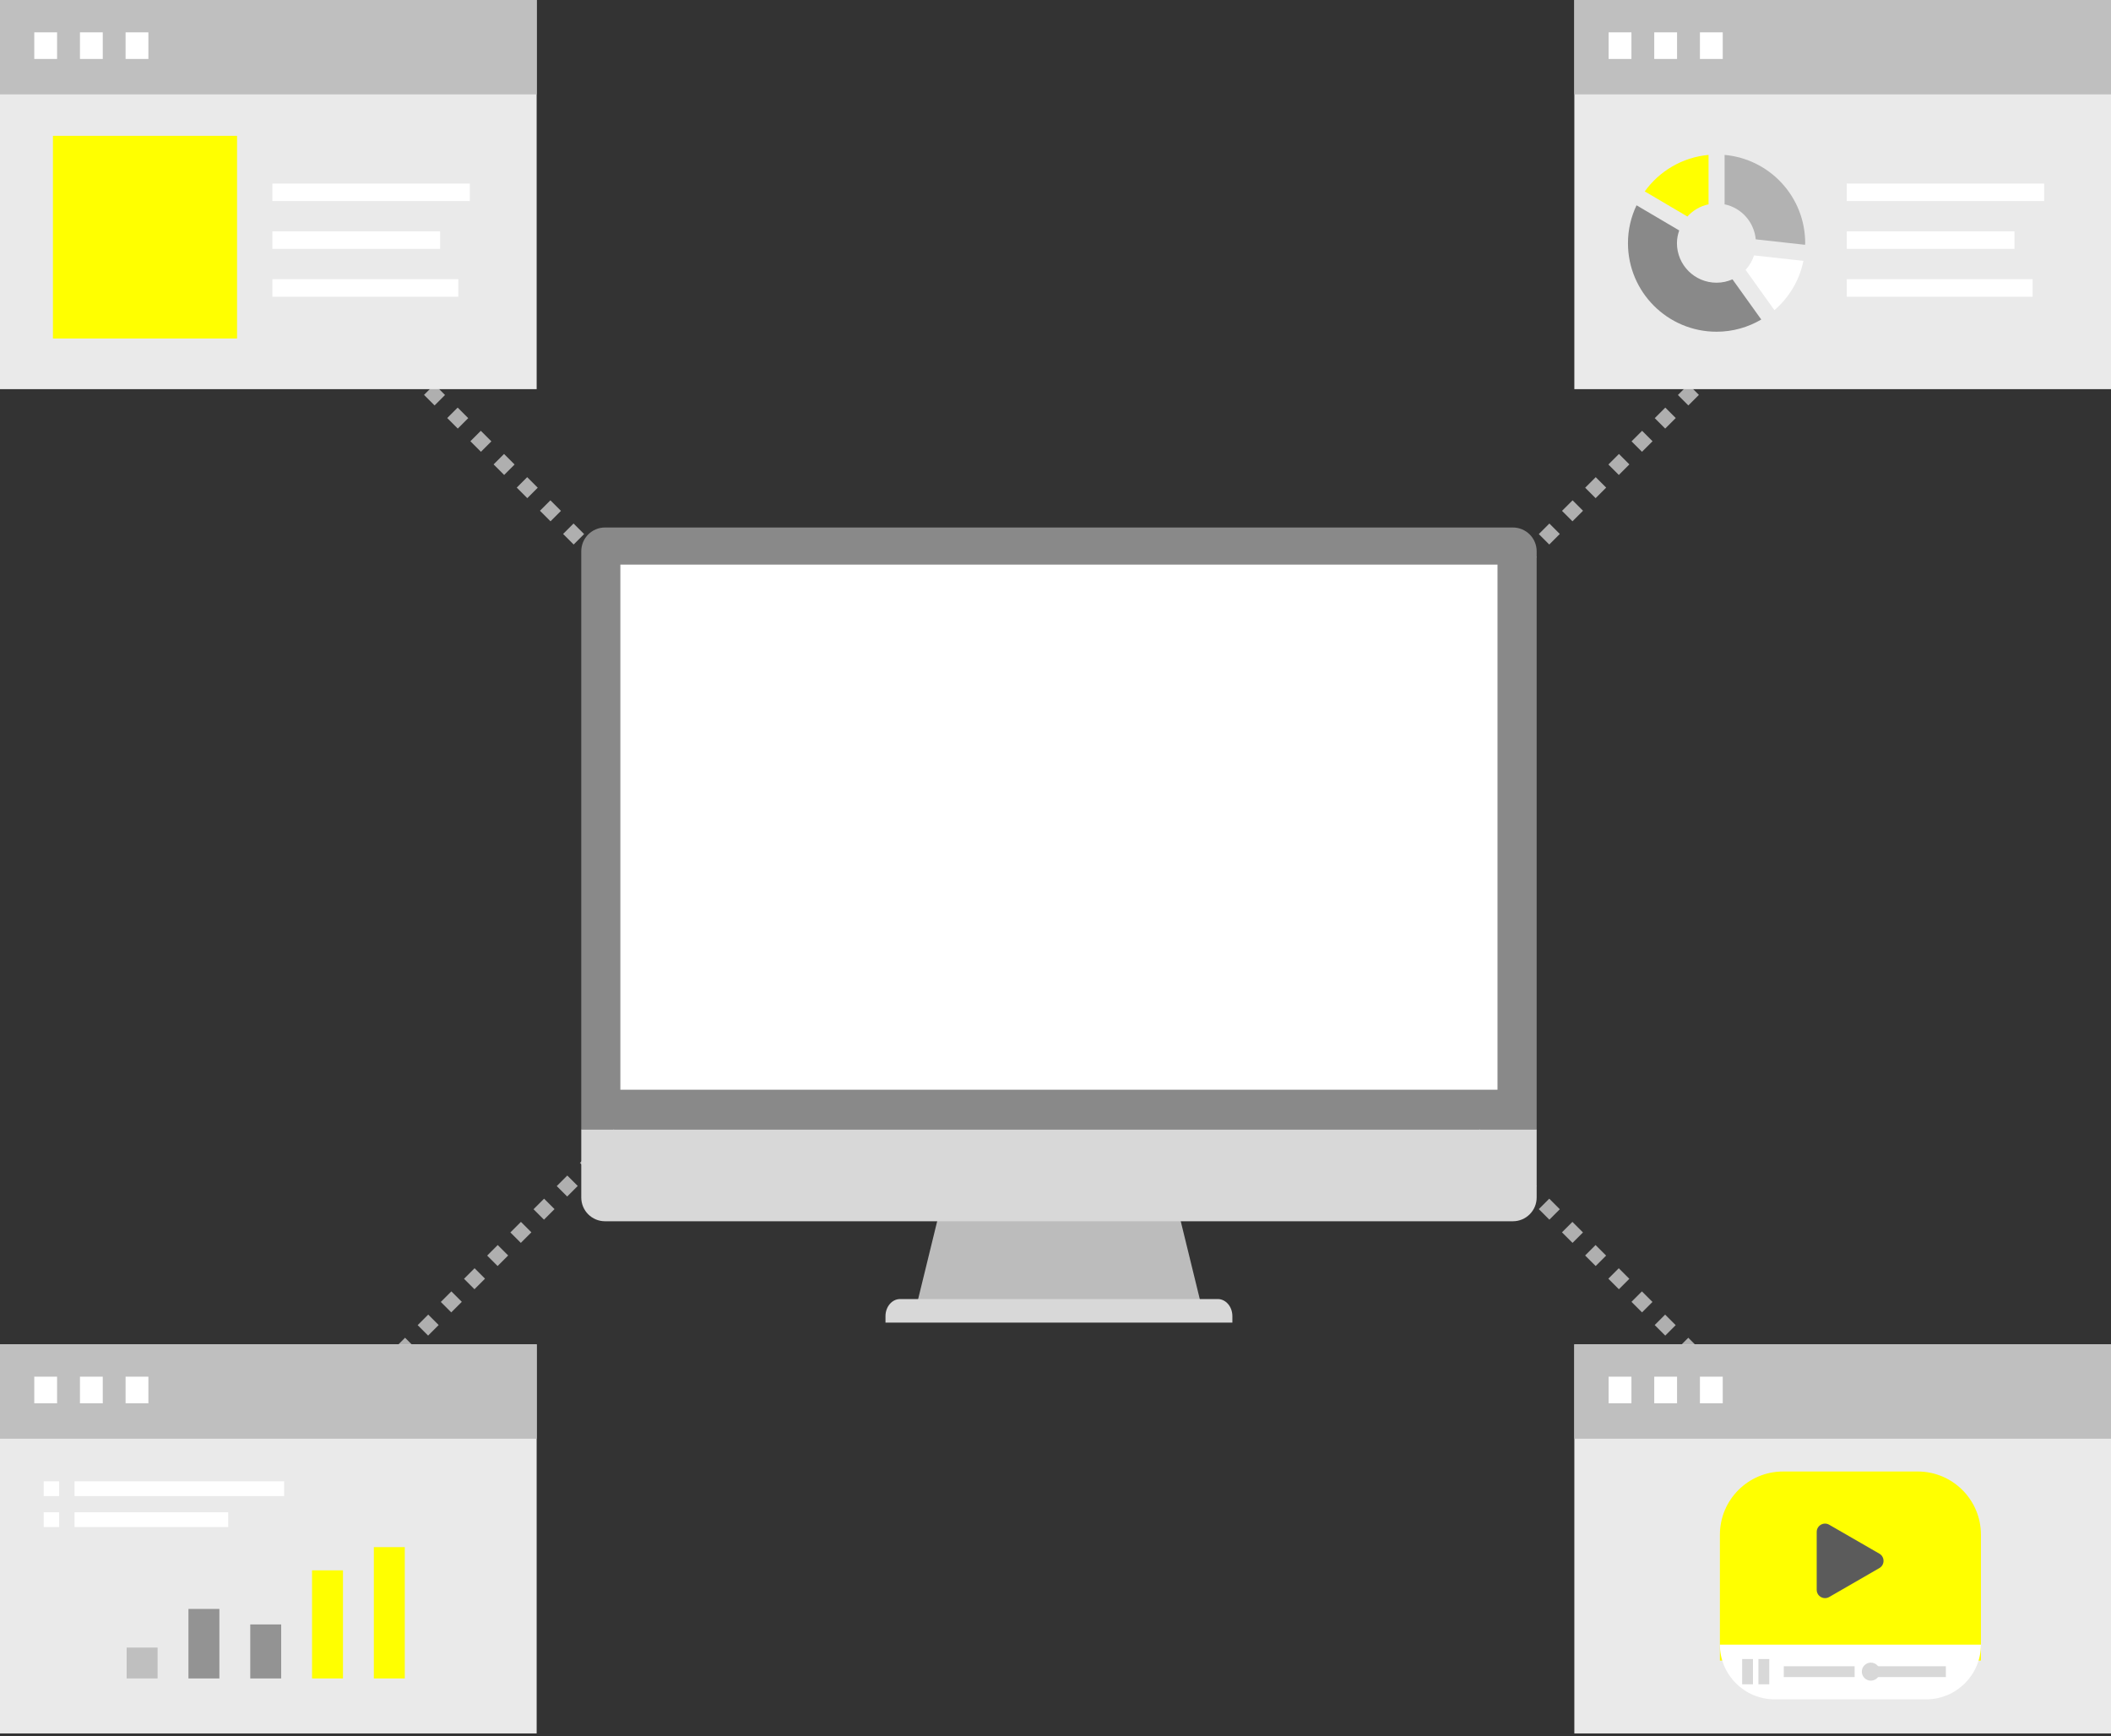 <?xml version="1.0" encoding="UTF-8"?>
<svg id="Icons" xmlns="http://www.w3.org/2000/svg" viewBox="0 0 372 306">
  <rect x="0" y="0" width="372" height="306" fill="#333333" stroke="none"/>
  <defs>
    <style>
      .cls-1 {
        fill: #eaeaea;
      }

      .cls-2 {
        fill: #939393;
      }

      .cls-3 {
        fill: #5b5b5b;
      }

      .cls-4 {
        fill: #d8d8d8;
      }

      .cls-5 {
        fill: #fff;
      }

      .cls-6 {
        fill: #ff0;
      }

      .cls-7 {
        fill: #bcbcbc;
      }

      .cls-8 {
        fill: #bfbfbf;
      }

      .cls-9 {
        fill: #afafaf;
      }

      .cls-10 {
        fill: #898989;
      }

      .cls-11 {
        fill: #b2b2b2;
      }
    </style>
  </defs>
  <g>
    <rect class="cls-9" x="59.4" y="53.08" width="2.61" height="1.3" transform="translate(-20.21 58.66) rotate(-45)"/>
    <path class="cls-9" d="M113.35,108.21l-1.86-1.86,1.84-1.84,1.86,1.86-1.84,1.84ZM109.26,104.13l-1.86-1.86,1.84-1.84,1.86,1.86-1.84,1.84ZM105.18,100.04l-1.86-1.86,1.84-1.84,1.86,1.86-1.84,1.84ZM101.09,95.96l-1.86-1.86,1.84-1.84,1.86,1.86-1.84,1.84ZM97.01,91.87l-1.86-1.86,1.84-1.84,1.86,1.86-1.84,1.84ZM92.92,87.79l-1.86-1.86,1.84-1.84,1.86,1.86-1.84,1.84ZM88.84,83.7l-1.86-1.86,1.84-1.84,1.86,1.86-1.84,1.84ZM84.75,79.62l-1.86-1.86,1.84-1.84,1.86,1.86-1.84,1.84ZM80.67,75.53l-1.86-1.86,1.84-1.84,1.86,1.86-1.84,1.84ZM76.58,71.45l-1.86-1.86,1.84-1.84,1.86,1.86-1.84,1.84ZM72.5,67.36l-1.86-1.86,1.84-1.84,1.86,1.86-1.84,1.84ZM68.41,63.28l-1.86-1.86,1.84-1.84,1.86,1.86-1.84,1.84ZM64.33,59.2l-1.86-1.86,1.84-1.84,1.86,1.86-1.84,1.84Z"/>
    <rect class="cls-9" x="115.65" y="109.33" width="2.61" height="1.3" transform="translate(-43.51 114.91) rotate(-45)"/>
  </g>
  <g>
    <rect class="cls-9" x="312.75" y="52.42" width="1.3" height="2.61" transform="translate(53.79 237.32) rotate(-45)"/>
    <path class="cls-9" d="M260.76,108.21l-1.84-1.84,1.86-1.86,1.84,1.84-1.86,1.86ZM264.84,104.13l-1.84-1.84,1.86-1.86,1.84,1.84-1.86,1.86ZM268.93,100.04l-1.84-1.84,1.86-1.86,1.84,1.84-1.86,1.86ZM273.01,95.96l-1.84-1.84,1.86-1.86,1.84,1.84-1.86,1.86ZM277.1,91.87l-1.84-1.84,1.86-1.86,1.84,1.84-1.86,1.86ZM281.18,87.79l-1.84-1.84,1.86-1.86,1.84,1.84-1.86,1.86ZM285.27,83.7l-1.84-1.84,1.86-1.86,1.84,1.84-1.86,1.86ZM289.35,79.62l-1.84-1.84,1.86-1.86,1.84,1.84-1.86,1.86ZM293.44,75.53l-1.84-1.84,1.86-1.86,1.84,1.84-1.86,1.86ZM297.52,71.45l-1.84-1.84,1.86-1.86,1.84,1.84-1.86,1.86ZM301.61,67.36l-1.84-1.84,1.86-1.86,1.84,1.84-1.86,1.86ZM305.69,63.28l-1.84-1.84,1.86-1.86,1.84,1.84-1.86,1.86ZM309.77,59.2l-1.84-1.84,1.86-1.86,1.84,1.84-1.86,1.86Z"/>
    <rect class="cls-9" x="256.5" y="108.67" width="1.3" height="2.61" transform="translate(-2.44 214.08) rotate(-45.01)"/>
  </g>
  <g>
    <rect class="cls-9" x="312.09" y="252.82" width="2.61" height="1.3" transform="translate(-87.44 295.85) rotate(-45)"/>
    <path class="cls-9" d="M309.79,251.7l-1.86-1.86,1.84-1.84,1.86,1.86-1.84,1.84ZM305.7,247.62l-1.86-1.86,1.84-1.84,1.86,1.86-1.84,1.84ZM301.62,243.53l-1.86-1.86,1.84-1.84,1.86,1.86-1.84,1.84ZM297.53,239.45l-1.86-1.86,1.84-1.84,1.86,1.86-1.84,1.84ZM293.45,235.37l-1.86-1.86,1.84-1.84,1.86,1.86-1.84,1.84ZM289.36,231.28l-1.86-1.86,1.84-1.84,1.86,1.86-1.84,1.84ZM285.28,227.2l-1.86-1.86,1.84-1.84,1.86,1.86-1.84,1.84ZM281.19,223.11l-1.86-1.86,1.84-1.84,1.86,1.86-1.84,1.84ZM277.11,219.03l-1.86-1.86,1.84-1.84,1.86,1.86-1.84,1.84ZM273.03,214.94l-1.86-1.86,1.84-1.84,1.86,1.86-1.84,1.84ZM268.94,210.86l-1.86-1.86,1.84-1.84,1.86,1.86-1.84,1.84ZM264.86,206.77l-1.86-1.86,1.84-1.84,1.86,1.86-1.84,1.84ZM260.77,202.69l-1.86-1.86,1.84-1.84,1.86,1.86-1.84,1.84Z"/>
    <rect class="cls-9" x="255.84" y="196.57" width="2.61" height="1.3" transform="translate(-64.14 239.55) rotate(-44.99)"/>
  </g>
  <g>
    <rect class="cls-9" x="54.84" y="252.17" width="1.3" height="2.61" transform="translate(-162.98 113.48) rotate(-45)"/>
    <path class="cls-9" d="M59.1,251.7l-1.84-1.84,1.86-1.86,1.84,1.84-1.86,1.86ZM63.19,247.62l-1.84-1.84,1.86-1.86,1.84,1.84-1.86,1.86ZM67.27,243.53l-1.84-1.84,1.86-1.86,1.84,1.84-1.86,1.86ZM71.36,239.45l-1.84-1.84,1.86-1.86,1.84,1.84-1.86,1.86ZM75.44,235.37l-1.84-1.84,1.86-1.86,1.84,1.84-1.86,1.86ZM79.52,231.28l-1.84-1.84,1.86-1.86,1.84,1.84-1.86,1.86ZM83.61,227.2l-1.84-1.84,1.86-1.86,1.84,1.84-1.86,1.86ZM87.69,223.11l-1.84-1.84,1.86-1.86,1.84,1.84-1.86,1.86ZM91.78,219.03l-1.84-1.84,1.86-1.86,1.84,1.84-1.86,1.86ZM95.86,214.94l-1.84-1.84,1.86-1.86,1.84,1.84-1.86,1.86ZM99.95,210.86l-1.84-1.84,1.86-1.86,1.84,1.84-1.86,1.86ZM104.03,206.77l-1.84-1.84,1.86-1.86,1.84,1.84-1.86,1.86ZM108.12,202.69l-1.84-1.84,1.86-1.86,1.84,1.84-1.86,1.86Z"/>
    <rect class="cls-9" x="111.09" y="195.92" width="1.3" height="2.61" transform="translate(-106.73 136.78) rotate(-45)"/>
  </g>
  <polygon class="cls-1" points="94.57 47.35 94.57 68.58 0 68.58 0 0 94.57 0 94.57 16.33 94.57 47.35"/>
  <polygon class="cls-8" points="94.57 11.48 94.57 16.63 0 16.63 0 0 94.57 0 94.57 3.96 94.57 11.48"/>
  <g>
    <rect class="cls-5" x="6.04" y="5.7" width="4.02" height="4.69"/>
    <rect class="cls-5" x="14.09" y="5.7" width="4.02" height="4.69"/>
    <rect class="cls-5" x="22.13" y="5.7" width="4.02" height="4.69"/>
  </g>
  <path class="cls-7" d="M167.04,207.49c-1.78,7.27-3.56,14.55-5.34,21.83h49.82c-1.78-7.28-3.56-14.55-5.34-21.83h-39.15Z"/>
  <path class="cls-4" d="M214.6,228.93h-55.99c-1.42,0-2.57,1.35-2.57,3.02v1.13h61.13v-1.13c0-1.67-1.15-3.02-2.57-3.02Z"/>
  <path class="cls-4" d="M102.43,199v12.03c0,2.32,1.87,4.19,4.19,4.19h159.98c2.31,0,4.19-1.87,4.19-4.19v-12.03H102.43Z"/>
  <path class="cls-10" d="M270.79,199v-101.85c0-2.32-1.88-4.19-4.19-4.19H106.62c-2.32,0-4.19,1.88-4.19,4.19v101.85h168.37Z"/>
  <rect class="cls-5" x="109.32" y="99.5" width="154.57" height="92.54"/>
  <rect class="cls-6" x="9.33" y="23.94" width="32.44" height="35.71"/>
  <rect class="cls-5" x="48" y="32.35" width="34.79" height="3.08"/>
  <rect class="cls-5" x="48" y="40.77" width="29.56" height="3.09"/>
  <rect class="cls-5" x="48" y="49.2" width="32.76" height="3.09"/>
  <polygon class="cls-1" points="372 47.35 372 68.58 277.43 68.58 277.43 0 372 0 372 16.33 372 47.35"/>
  <polygon class="cls-8" points="372 11.48 372 16.63 277.43 16.63 277.43 0 372 0 372 3.96 372 11.48"/>
  <g>
    <rect class="cls-5" x="283.47" y="5.7" width="4.02" height="4.69"/>
    <rect class="cls-5" x="291.51" y="5.7" width="4.02" height="4.69"/>
    <rect class="cls-5" x="299.56" y="5.7" width="4.02" height="4.69"/>
  </g>
  <rect class="cls-5" x="325.43" y="32.35" width="34.79" height="3.08"/>
  <rect class="cls-5" x="325.43" y="40.77" width="29.56" height="3.09"/>
  <rect class="cls-5" x="325.43" y="49.2" width="32.76" height="3.09"/>
  <path class="cls-5" d="M309.1,45c-.31.96-.82,1.83-1.49,2.56l5.08,7.1c2.57-2.22,4.41-5.24,5.11-8.69l-8.7-.96Z"/>
  <path class="cls-11" d="M304.56,28.03,303.91,27.3v8.71c2.96.61,5.2,3.11,5.49,6.17l8.69.96c0-.1.02-.2.02-.3,0-8.15-6.24-14.83-14.2-15.54h0Z"/>
  <path class="cls-6" d="M297.35,38.16c.97-1.07,2.26-1.85,3.73-2.15v-8.71c-4.63.42-8.67,2.86-11.24,6.43l7.52,4.43Z"/>
  <path class="cls-10" d="M305.31,49.22c-.86.38-1.81.6-2.82.6-3.86,0-6.98-3.12-6.98-6.98,0-.79.16-1.53.4-2.23l-7.52-4.43c-.96,2.02-1.51,4.28-1.51,6.67,0,8.62,6.99,15.61,15.61,15.61,2.88,0,5.57-.79,7.88-2.15l-5.07-7.08Z"/>
  <polygon class="cls-1" points="94.57 284.26 94.57 305.48 0 305.48 0 236.91 94.57 236.91 94.57 253.23 94.57 284.26"/>
  <polygon class="cls-8" points="94.57 248.39 94.57 253.54 0 253.54 0 236.91 94.57 236.91 94.57 240.87 94.57 248.39"/>
  <g>
    <rect class="cls-5" x="6.04" y="242.61" width="4.02" height="4.69"/>
    <rect class="cls-5" x="14.09" y="242.61" width="4.02" height="4.69"/>
    <rect class="cls-5" x="22.13" y="242.61" width="4.02" height="4.69"/>
  </g>
  <polygon class="cls-1" points="372 284.26 372 305.48 277.43 305.48 277.43 236.91 372 236.91 372 253.23 372 284.26"/>
  <polygon class="cls-8" points="372 248.39 372 253.54 277.43 253.54 277.43 236.91 372 236.91 372 240.87 372 248.39"/>
  <g>
    <rect class="cls-5" x="283.47" y="242.61" width="4.02" height="4.69"/>
    <rect class="cls-5" x="291.51" y="242.61" width="4.02" height="4.69"/>
    <rect class="cls-5" x="299.56" y="242.61" width="4.02" height="4.69"/>
  </g>
  <path class="cls-6" d="M303.09,259.31h45.99v22.18c0,6.15-4.99,11.14-11.14,11.14h-23.72c-6.15,0-11.14-4.99-11.14-11.14v-22.18h0Z" transform="translate(652.16 551.95) rotate(180)"/>
  <path class="cls-5" d="M303.09,289.83h45.99c0,5.32-4.32,9.64-9.64,9.64h-26.72c-5.32,0-9.64-4.32-9.64-9.64h0Z"/>
  <path class="cls-3" d="M331.18,273.8c.98.56.98,1.98,0,2.54l-4.42,2.55-4.42,2.55c-.98.56-2.2-.14-2.2-1.27v-10.2c0-1.13,1.22-1.83,2.2-1.27l4.42,2.55,4.42,2.55Z"/>
  <rect class="cls-4" x="307" y="292.37" width="1.91" height="4.45"/>
  <rect class="cls-4" x="309.87" y="292.37" width="1.91" height="4.45"/>
  <rect class="cls-4" x="314.34" y="293.64" width="12.48" height="1.91"/>
  <rect class="cls-4" x="330.42" y="293.64" width="12.48" height="1.91"/>
  <circle class="cls-4" cx="329.68" cy="294.59" r="1.59"/>
  <polyline class="cls-8" points="22.32 295.79 22.32 290.35 27.77 290.35 27.77 295.79"/>
  <polyline class="cls-2" points="33.21 295.79 33.21 283.54 38.66 283.54 38.66 295.79"/>
  <polyline class="cls-2" points="44.1 295.79 44.1 286.27 49.55 286.27 49.55 295.79"/>
  <polyline class="cls-6" points="54.99 295.79 54.99 276.74 60.44 276.74 60.44 295.79"/>
  <polyline class="cls-6" points="65.88 295.79 65.88 272.65 71.33 272.65 71.33 295.79"/>
  <rect class="cls-5" x="7.7" y="261.05" width="2.72" height="2.61"/>
  <rect class="cls-5" x="13.14" y="261.05" width="36.93" height="2.61"/>
  <rect class="cls-5" x="7.7" y="266.5" width="2.72" height="2.61"/>
  <rect class="cls-5" x="13.14" y="266.5" width="27.08" height="2.61"/>
</svg>